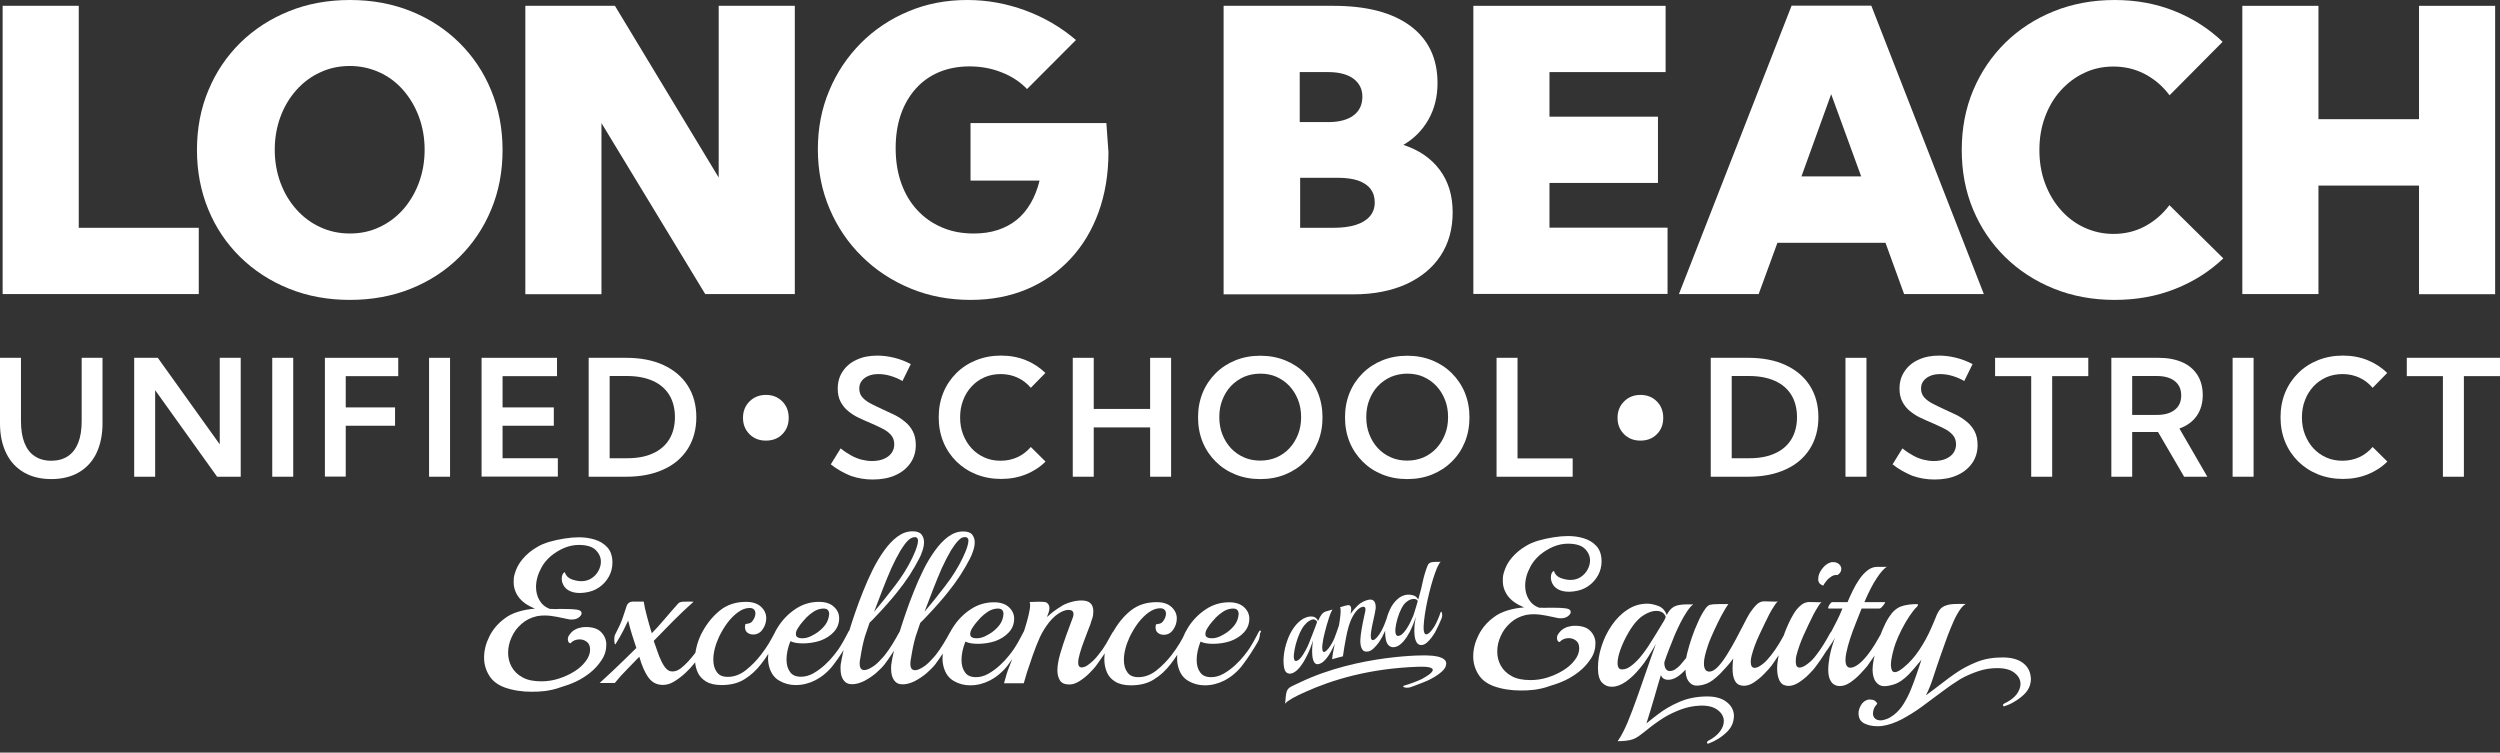 <?xml version="1.0" encoding="utf-8"?>
<!-- Generator: Adobe Illustrator 28.3.0, SVG Export Plug-In . SVG Version: 6.00 Build 0)  -->
<svg version="1.1" id="LBUSD" xmlns="http://www.w3.org/2000/svg" xmlns:xlink="http://www.w3.org/1999/xlink" x="0px" y="0px"
	 viewBox="0 0 179.98 54.18" style="enable-background:new 0 0 179.98 54.18;" xml:space="preserve">
<rect x="0" y="0" width="179.98" height="54.18" fill="#333333" stroke="none"/>
<style type="text/css">
	.st0{fill:#FFFFFF;}
</style>
<g>
	<g>
		<g>
			<path class="st0" d="M7.38,25.76v4.72c0,0.83-0.15,1.54-0.44,2.15c-0.29,0.6-0.72,1.06-1.27,1.38c-0.55,0.32-1.21,0.48-1.98,0.48
				c-0.76,0-1.42-0.16-1.97-0.48c-0.55-0.32-0.98-0.78-1.27-1.38C0.15,32.02,0,31.31,0,30.48v-4.72h1.51v4.55
				c0,0.62,0.08,1.14,0.25,1.57c0.17,0.43,0.41,0.75,0.74,0.96c0.33,0.22,0.72,0.33,1.19,0.33c0.47,0,0.87-0.11,1.2-0.33
				c0.33-0.22,0.57-0.54,0.74-0.96c0.17-0.43,0.25-0.95,0.25-1.57v-4.55H7.38z"/>
			<path class="st0" d="M17.33,34.32h-1.7l-4.46-6.23v6.23H9.66v-8.56h1.7l4.46,6.23v-6.23h1.51V34.32z"/>
			<path class="st0" d="M21.11,34.32H19.6v-8.56h1.51V34.32z"/>
			<path class="st0" d="M23.39,34.32v-8.56h5.28v1.32h-3.78v2.25h3.55v1.32h-3.55v3.66H23.39z"/>
			<path class="st0" d="M32.4,34.32h-1.51v-8.56h1.51V34.32z"/>
			<path class="st0" d="M34.67,34.32v-8.56h5.43v1.32h-3.92v2.25h3.69v1.32h-3.69v2.34h3.98v1.32H34.67z"/>
			<path class="st0" d="M42.38,34.32v-8.56h2.69c1.04,0,1.94,0.17,2.69,0.52c0.76,0.35,1.34,0.84,1.75,1.48
				c0.41,0.64,0.62,1.4,0.62,2.28c0,0.87-0.21,1.63-0.62,2.28c-0.41,0.64-0.99,1.14-1.75,1.48c-0.76,0.35-1.65,0.52-2.69,0.52H42.38
				z M43.89,32.99h1.24c0.73,0,1.36-0.11,1.87-0.35c0.52-0.23,0.91-0.57,1.18-1.01c0.27-0.44,0.41-0.98,0.41-1.6
				s-0.14-1.16-0.41-1.6c-0.27-0.44-0.67-0.78-1.18-1.01c-0.52-0.23-1.14-0.35-1.87-0.35h-1.24V32.99z"/>
			<path class="st0" d="M55.14,31.72c-0.48,0-0.87-0.15-1.18-0.46c-0.31-0.31-0.47-0.7-0.47-1.18c0-0.48,0.16-0.87,0.47-1.18
				c0.31-0.31,0.71-0.47,1.18-0.47c0.48,0,0.88,0.16,1.18,0.47c0.31,0.31,0.46,0.71,0.46,1.18c0,0.48-0.15,0.87-0.46,1.18
				C56.02,31.57,55.62,31.72,55.14,31.72z"/>
			<path class="st0" d="M59.81,33.43l0.71-1.15c0.26,0.21,0.52,0.38,0.76,0.51c0.24,0.14,0.49,0.23,0.74,0.3
				c0.25,0.06,0.5,0.1,0.75,0.1c0.33,0,0.61-0.05,0.85-0.15c0.24-0.1,0.43-0.24,0.56-0.42c0.13-0.18,0.2-0.39,0.2-0.63
				c0-0.27-0.08-0.5-0.24-0.68c-0.16-0.18-0.37-0.34-0.64-0.47c-0.26-0.13-0.54-0.26-0.84-0.39c-0.27-0.11-0.55-0.24-0.83-0.37
				c-0.28-0.13-0.53-0.29-0.76-0.48c-0.23-0.18-0.41-0.41-0.55-0.67c-0.14-0.26-0.21-0.58-0.21-0.95c0-0.48,0.12-0.9,0.37-1.26
				c0.24-0.36,0.58-0.64,1.01-0.83c0.43-0.2,0.92-0.29,1.47-0.29c0.39,0,0.79,0.05,1.2,0.15c0.41,0.1,0.81,0.25,1.21,0.46l-0.6,1.22
				c-0.27-0.16-0.56-0.28-0.86-0.37c-0.3-0.09-0.6-0.13-0.87-0.13c-0.27,0-0.51,0.04-0.72,0.13c-0.21,0.09-0.37,0.21-0.49,0.37
				c-0.12,0.16-0.17,0.34-0.17,0.55c0,0.25,0.08,0.46,0.23,0.63c0.15,0.17,0.36,0.32,0.61,0.45c0.25,0.13,0.52,0.26,0.8,0.39
				c0.29,0.13,0.57,0.26,0.86,0.4c0.29,0.14,0.55,0.31,0.79,0.51c0.24,0.19,0.43,0.43,0.57,0.7c0.14,0.27,0.21,0.6,0.21,0.98
				c0,0.49-0.13,0.93-0.39,1.3c-0.26,0.37-0.62,0.67-1.08,0.87c-0.46,0.21-1.01,0.31-1.63,0.31c-0.56,0-1.09-0.09-1.6-0.27
				C60.72,34.04,60.25,33.78,59.81,33.43z"/>
			<path class="st0" d="M75.27,33.23c-0.4,0.4-0.87,0.7-1.41,0.92c-0.55,0.22-1.14,0.33-1.79,0.33c-0.64,0-1.24-0.11-1.79-0.33
				c-0.55-0.22-1.02-0.53-1.43-0.93c-0.4-0.4-0.72-0.87-0.94-1.41c-0.22-0.54-0.33-1.13-0.33-1.77c0-0.64,0.11-1.23,0.33-1.77
				c0.22-0.54,0.54-1.01,0.94-1.41c0.4-0.4,0.88-0.71,1.43-0.93c0.55-0.22,1.14-0.33,1.79-0.33c0.64,0,1.24,0.11,1.78,0.33
				c0.54,0.22,1.01,0.53,1.41,0.92l-1.05,1.07c-0.26-0.31-0.58-0.56-0.95-0.73c-0.37-0.17-0.77-0.26-1.22-0.26
				c-0.42,0-0.81,0.08-1.16,0.23c-0.36,0.16-0.66,0.37-0.93,0.66c-0.26,0.28-0.47,0.61-0.61,0.99c-0.15,0.38-0.22,0.8-0.22,1.24
				c0,0.45,0.07,0.86,0.22,1.24c0.15,0.38,0.35,0.71,0.61,0.99c0.26,0.28,0.57,0.5,0.93,0.66c0.36,0.16,0.74,0.23,1.16,0.23
				c0.44,0,0.85-0.09,1.22-0.26c0.37-0.17,0.68-0.42,0.95-0.73L75.27,33.23z"/>
			<path class="st0" d="M78.74,34.32h-1.51v-8.56h1.51v3.68h4.06v-3.68h1.51v8.56h-1.51v-3.55h-4.06V34.32z"/>
			<path class="st0" d="M90.73,34.49c-0.65,0-1.24-0.11-1.79-0.33c-0.55-0.22-1.02-0.53-1.42-0.93c-0.4-0.4-0.72-0.87-0.94-1.41
				c-0.22-0.54-0.33-1.13-0.33-1.77c0-0.64,0.11-1.23,0.33-1.77c0.22-0.54,0.54-1.01,0.94-1.41c0.4-0.4,0.88-0.71,1.42-0.93
				c0.55-0.22,1.14-0.33,1.79-0.33c0.65,0,1.24,0.11,1.79,0.33c0.54,0.22,1.02,0.53,1.42,0.93c0.4,0.4,0.72,0.87,0.94,1.41
				c0.22,0.54,0.33,1.13,0.33,1.77c0,0.64-0.11,1.23-0.33,1.77c-0.22,0.54-0.53,1.01-0.94,1.41c-0.4,0.4-0.88,0.71-1.42,0.93
				C91.98,34.38,91.38,34.49,90.73,34.49z M90.73,33.16c0.42,0,0.81-0.08,1.17-0.23c0.36-0.16,0.67-0.38,0.93-0.66
				c0.26-0.28,0.47-0.62,0.62-1c0.15-0.38,0.22-0.79,0.22-1.24c0-0.45-0.07-0.86-0.22-1.24c-0.15-0.38-0.35-0.71-0.62-1
				c-0.26-0.28-0.58-0.5-0.93-0.66c-0.36-0.16-0.75-0.23-1.17-0.23c-0.42,0-0.81,0.08-1.17,0.23c-0.36,0.16-0.67,0.38-0.94,0.66
				s-0.47,0.62-0.62,1c-0.15,0.38-0.22,0.79-0.22,1.24c0,0.44,0.07,0.86,0.22,1.24c0.15,0.38,0.35,0.71,0.62,1
				c0.26,0.28,0.58,0.5,0.94,0.66C89.93,33.09,90.31,33.16,90.73,33.16z"/>
			<path class="st0" d="M101.31,34.49c-0.65,0-1.24-0.11-1.79-0.33c-0.55-0.22-1.02-0.53-1.42-0.93c-0.4-0.4-0.72-0.87-0.94-1.41
				c-0.22-0.54-0.33-1.13-0.33-1.77c0-0.64,0.11-1.23,0.33-1.77c0.22-0.54,0.54-1.01,0.94-1.41c0.4-0.4,0.88-0.71,1.42-0.93
				c0.55-0.22,1.14-0.33,1.79-0.33c0.65,0,1.24,0.11,1.79,0.33c0.54,0.22,1.02,0.53,1.42,0.93c0.4,0.4,0.72,0.87,0.94,1.41
				c0.22,0.54,0.33,1.13,0.33,1.77c0,0.64-0.11,1.23-0.33,1.77c-0.22,0.54-0.53,1.01-0.94,1.41c-0.4,0.4-0.88,0.71-1.42,0.93
				C102.56,34.38,101.96,34.49,101.31,34.49z M101.31,33.16c0.42,0,0.81-0.08,1.17-0.23c0.36-0.16,0.67-0.38,0.93-0.66
				c0.26-0.28,0.47-0.62,0.62-1c0.15-0.38,0.22-0.79,0.22-1.24c0-0.45-0.07-0.86-0.22-1.24c-0.15-0.38-0.35-0.71-0.62-1
				c-0.26-0.28-0.58-0.5-0.93-0.66c-0.36-0.16-0.75-0.23-1.17-0.23c-0.42,0-0.81,0.08-1.17,0.23c-0.36,0.16-0.67,0.38-0.94,0.66
				s-0.47,0.62-0.62,1c-0.15,0.38-0.22,0.79-0.22,1.24c0,0.44,0.07,0.86,0.22,1.24c0.15,0.38,0.35,0.71,0.62,1
				c0.26,0.28,0.58,0.5,0.94,0.66C100.51,33.09,100.89,33.16,101.31,33.16z"/>
			<path class="st0" d="M113.22,34.32h-5.48v-8.56h1.51v7.24h3.97V34.32z"/>
			<path class="st0" d="M118.1,31.72c-0.48,0-0.87-0.15-1.18-0.46c-0.31-0.31-0.47-0.7-0.47-1.18c0-0.48,0.16-0.87,0.47-1.18
				c0.31-0.31,0.71-0.47,1.18-0.47c0.48,0,0.88,0.16,1.18,0.47c0.31,0.31,0.46,0.71,0.46,1.18c0,0.48-0.15,0.87-0.46,1.18
				C118.97,31.57,118.58,31.72,118.1,31.72z"/>
			<path class="st0" d="M123.16,34.32v-8.56h2.69c1.04,0,1.94,0.17,2.69,0.52c0.76,0.35,1.34,0.84,1.75,1.48
				c0.41,0.64,0.62,1.4,0.62,2.28c0,0.87-0.21,1.63-0.62,2.28c-0.41,0.64-0.99,1.14-1.75,1.48c-0.76,0.35-1.65,0.52-2.69,0.52
				H123.16z M124.67,32.99h1.24c0.73,0,1.36-0.11,1.87-0.35c0.52-0.23,0.91-0.57,1.18-1.01c0.27-0.44,0.41-0.98,0.41-1.6
				s-0.14-1.16-0.41-1.6c-0.27-0.44-0.67-0.78-1.18-1.01c-0.52-0.23-1.14-0.35-1.87-0.35h-1.24V32.99z"/>
			<path class="st0" d="M134.37,34.32h-1.51v-8.56h1.51V34.32z"/>
			<path class="st0" d="M136.25,33.43l0.71-1.15c0.26,0.21,0.52,0.38,0.76,0.51c0.24,0.14,0.49,0.23,0.74,0.3
				c0.25,0.06,0.5,0.1,0.75,0.1c0.33,0,0.61-0.05,0.85-0.15s0.43-0.24,0.56-0.42c0.13-0.18,0.2-0.39,0.2-0.63
				c0-0.27-0.08-0.5-0.24-0.68c-0.16-0.18-0.37-0.34-0.64-0.47c-0.26-0.13-0.54-0.26-0.84-0.39c-0.27-0.11-0.55-0.24-0.83-0.37
				c-0.28-0.13-0.53-0.29-0.76-0.48c-0.23-0.18-0.41-0.41-0.55-0.67c-0.14-0.26-0.21-0.58-0.21-0.95c0-0.48,0.12-0.9,0.37-1.26
				c0.24-0.36,0.58-0.64,1.01-0.83c0.43-0.2,0.92-0.29,1.47-0.29c0.39,0,0.79,0.05,1.2,0.15c0.41,0.1,0.81,0.25,1.21,0.46l-0.6,1.22
				c-0.27-0.16-0.56-0.28-0.86-0.37c-0.3-0.09-0.6-0.13-0.87-0.13c-0.27,0-0.51,0.04-0.72,0.13c-0.21,0.09-0.37,0.21-0.49,0.37
				c-0.12,0.16-0.17,0.34-0.17,0.55c0,0.25,0.08,0.46,0.23,0.63c0.15,0.17,0.36,0.32,0.61,0.45c0.25,0.13,0.52,0.26,0.8,0.39
				c0.28,0.13,0.57,0.26,0.86,0.4c0.29,0.14,0.55,0.31,0.79,0.51c0.24,0.19,0.43,0.43,0.57,0.7c0.14,0.27,0.21,0.6,0.21,0.98
				c0,0.49-0.13,0.93-0.39,1.3c-0.26,0.37-0.62,0.67-1.08,0.87c-0.46,0.21-1.01,0.31-1.63,0.31c-0.56,0-1.09-0.09-1.6-0.27
				C137.17,34.04,136.69,33.78,136.25,33.43z"/>
			<path class="st0" d="M147.74,34.32h-1.51v-7.24h-2.6v-1.32h6.71v1.32h-2.6V34.32z"/>
			<path class="st0" d="M158.91,34.32h-1.67l-1.88-3.22h-1.86v3.22H152v-8.56h3.4c0.67,0,1.23,0.11,1.71,0.32s0.83,0.52,1.09,0.92
				c0.25,0.4,0.38,0.88,0.38,1.44c0,0.59-0.15,1.1-0.44,1.51c-0.29,0.41-0.71,0.71-1.24,0.9L158.91,34.32z M153.5,29.87h1.78
				c0.55,0,0.98-0.12,1.29-0.37c0.31-0.24,0.46-0.59,0.46-1.03s-0.15-0.78-0.46-1.03c-0.3-0.24-0.73-0.37-1.29-0.37h-1.78V29.87z"/>
			<path class="st0" d="M162.24,34.32h-1.51v-8.56h1.51V34.32z"/>
			<path class="st0" d="M171.87,33.23c-0.4,0.4-0.87,0.7-1.41,0.92c-0.55,0.22-1.14,0.33-1.79,0.33c-0.64,0-1.24-0.11-1.79-0.33
				c-0.55-0.22-1.02-0.53-1.43-0.93c-0.4-0.4-0.72-0.87-0.94-1.41c-0.22-0.54-0.33-1.13-0.33-1.77c0-0.64,0.11-1.23,0.33-1.77
				c0.22-0.54,0.54-1.01,0.94-1.41c0.4-0.4,0.88-0.71,1.43-0.93c0.55-0.22,1.14-0.33,1.79-0.33c0.64,0,1.24,0.11,1.78,0.33
				c0.54,0.22,1.01,0.53,1.41,0.92l-1.05,1.07c-0.26-0.31-0.58-0.56-0.95-0.73c-0.37-0.17-0.77-0.26-1.22-0.26
				c-0.42,0-0.81,0.08-1.16,0.23c-0.36,0.16-0.66,0.37-0.93,0.66c-0.26,0.28-0.47,0.61-0.61,0.99c-0.15,0.38-0.22,0.8-0.22,1.24
				c0,0.45,0.07,0.86,0.22,1.24c0.15,0.38,0.35,0.71,0.61,0.99c0.26,0.28,0.57,0.5,0.93,0.66c0.36,0.16,0.74,0.23,1.16,0.23
				c0.44,0,0.85-0.09,1.22-0.26c0.37-0.17,0.68-0.42,0.95-0.73L171.87,33.23z"/>
			<path class="st0" d="M177.38,34.32h-1.51v-7.24h-2.6v-1.32h6.71v1.32h-2.6V34.32z"/>
		</g>
		<g>
			<path class="st0" d="M14.31,21.17H0.19V0.42h5.48V16.4h8.64V21.17z"/>
			<path class="st0" d="M25.19,21.59c-1.59,0-3.05-0.27-4.39-0.81c-1.34-0.54-2.51-1.3-3.5-2.27c-0.99-0.97-1.76-2.11-2.3-3.42
				c-0.54-1.31-0.82-2.74-0.82-4.29s0.27-2.98,0.82-4.29c0.54-1.31,1.31-2.45,2.3-3.43c0.99-0.97,2.16-1.73,3.5-2.27
				C22.13,0.27,23.6,0,25.2,0c1.59,0,3.05,0.27,4.39,0.81c1.34,0.54,2.5,1.3,3.48,2.27c0.98,0.97,1.75,2.11,2.29,3.43
				c0.54,1.31,0.82,2.74,0.82,4.29s-0.27,2.98-0.82,4.29c-0.54,1.31-1.31,2.45-2.29,3.42c-0.98,0.97-2.14,1.73-3.48,2.27
				C28.25,21.32,26.78,21.59,25.19,21.59z M25.19,16.81c0.77,0,1.48-0.15,2.13-0.46c0.65-0.3,1.22-0.73,1.71-1.28
				c0.48-0.55,0.86-1.19,1.13-1.92c0.27-0.73,0.41-1.52,0.41-2.37c0-0.85-0.14-1.64-0.41-2.37c-0.27-0.73-0.65-1.37-1.13-1.92
				c-0.48-0.55-1.05-0.98-1.71-1.28c-0.66-0.3-1.37-0.46-2.13-0.46c-0.77,0-1.48,0.15-2.14,0.46c-0.66,0.3-1.23,0.73-1.72,1.28
				c-0.49,0.55-0.87,1.19-1.14,1.92c-0.27,0.73-0.41,1.52-0.41,2.37c0,0.85,0.14,1.64,0.41,2.37c0.27,0.73,0.65,1.37,1.14,1.92
				c0.49,0.55,1.06,0.98,1.72,1.28C23.71,16.66,24.42,16.81,25.19,16.81z"/>
			<path class="st0" d="M57.22,21.17h-6.45L43.3,8.86v12.32h-5.48V0.42h6.45l7.47,12.36V0.42h5.48V21.17z"/>
			<path class="st0" d="M73.94,6.41c-0.5-0.52-1.11-0.92-1.83-1.2c-0.72-0.29-1.49-0.43-2.32-0.43c-0.8,0-1.53,0.14-2.18,0.41
				c-0.65,0.27-1.21,0.67-1.67,1.18c-0.47,0.52-0.83,1.14-1.08,1.85c-0.25,0.72-0.38,1.53-0.38,2.44c0,0.92,0.13,1.76,0.4,2.52
				c0.27,0.76,0.65,1.4,1.15,1.94c0.5,0.54,1.09,0.96,1.78,1.25c0.69,0.3,1.45,0.44,2.29,0.44c0.63,0,1.2-0.08,1.72-0.25
				c0.52-0.17,0.97-0.41,1.37-0.73c0.4-0.32,0.73-0.72,1.01-1.2c0.28-0.48,0.49-1.02,0.64-1.63h-4.97V8.86h9.78l0.15,2.09
				c0,1.58-0.24,3.02-0.71,4.32s-1.15,2.43-2.03,3.37c-0.88,0.94-1.92,1.67-3.13,2.18c-1.21,0.51-2.56,0.77-4.05,0.77
				c-1.55,0-2.99-0.27-4.32-0.82c-1.33-0.55-2.5-1.31-3.5-2.3c-1-0.98-1.78-2.13-2.34-3.45c-0.56-1.32-0.84-2.74-0.84-4.28
				c0-1.51,0.27-2.92,0.82-4.22c0.54-1.3,1.31-2.44,2.28-3.42c0.98-0.98,2.12-1.74,3.42-2.28C66.7,0.27,68.11,0,69.63,0
				c1.43,0,2.82,0.25,4.18,0.75s2.57,1.21,3.65,2.13L73.94,6.41z"/>
			<path class="st0" d="M88.09,21.17V0.42H96c2.39,0,4.23,0.48,5.54,1.45c1.3,0.97,1.95,2.34,1.95,4.11c0,0.99-0.22,1.87-0.66,2.64
				c-0.44,0.77-1.04,1.37-1.8,1.81c1.13,0.37,2,0.97,2.62,1.8c0.62,0.83,0.93,1.85,0.93,3.06c0,1.2-0.29,2.24-0.87,3.12
				c-0.58,0.88-1.41,1.56-2.48,2.05c-1.07,0.48-2.33,0.73-3.79,0.73H88.09z M93.57,8.79h2.05c0.78,0,1.39-0.16,1.82-0.48
				c0.43-0.32,0.64-0.77,0.64-1.36c0-0.54-0.22-0.97-0.65-1.29C97,5.35,96.4,5.19,95.62,5.19h-2.05V8.79z M93.57,16.4H96
				c0.63,0,1.16-0.07,1.61-0.21c0.44-0.14,0.78-0.35,1.01-0.62s0.35-0.6,0.35-0.99c0-0.39-0.1-0.71-0.3-0.98
				c-0.2-0.26-0.5-0.46-0.89-0.6c-0.39-0.13-0.87-0.2-1.43-0.2h-2.75V16.4z"/>
			<path class="st0" d="M106.07,21.17V0.42h13.84v4.77h-8.36V8.4h7.81v4.77h-7.81v3.22h8.5v4.77H106.07z"/>
			<path class="st0" d="M126.61,21.17h-5.74l8.11-20.76h5.74l8.1,20.76h-5.74l-1.34-3.69h-7.78L126.61,21.17z M129.69,12.7h4.3
				l-2.16-5.92L129.69,12.7z"/>
			<path class="st0" d="M160.06,18.6c-0.98,0.94-2.13,1.67-3.47,2.2c-1.33,0.53-2.78,0.79-4.35,0.79c-1.58,0-3.04-0.27-4.38-0.81
				c-1.34-0.54-2.51-1.3-3.5-2.27c-0.99-0.97-1.76-2.11-2.31-3.42s-0.82-2.74-0.82-4.29s0.27-2.98,0.82-4.29
				c0.55-1.31,1.32-2.45,2.31-3.43c0.99-0.97,2.16-1.73,3.5-2.27c1.34-0.54,2.8-0.81,4.38-0.81c1.56,0,3,0.27,4.32,0.8
				c1.32,0.53,2.47,1.27,3.45,2.21l-3.82,3.85c-0.48-0.65-1.07-1.15-1.76-1.52c-0.7-0.37-1.46-0.55-2.28-0.55
				c-0.76,0-1.46,0.15-2.1,0.46c-0.65,0.3-1.21,0.73-1.7,1.27s-0.86,1.18-1.13,1.91c-0.27,0.73-0.4,1.52-0.4,2.37
				c0,0.86,0.13,1.65,0.4,2.38c0.27,0.73,0.64,1.37,1.13,1.92c0.48,0.55,1.05,0.98,1.7,1.28c0.65,0.3,1.35,0.46,2.1,0.46
				c0.82,0,1.58-0.18,2.27-0.55s1.28-0.88,1.76-1.52L160.06,18.6z"/>
			<path class="st0" d="M166.91,21.17h-5.48V0.42h5.48v8.16h7.24V0.42h5.48v20.76h-5.48v-7.82h-7.24V21.17z"/>
		</g>
	</g>
	<g>
		<path class="st0" d="M39.22,49.75c-0.16,0.02-0.31,0.03-0.47,0.04c-0.16,0.01-0.32,0.01-0.48,0.01c-0.7,0-1.35-0.1-1.94-0.31
			c-0.51-0.19-0.88-0.47-1.12-0.87c-0.24-0.39-0.36-0.82-0.36-1.28c0-0.51,0.13-1.02,0.38-1.52c0.25-0.5,0.61-0.93,1.07-1.27
			c0.29-0.23,0.63-0.4,1.01-0.51c0.38-0.12,0.78-0.19,1.2-0.22c-0.54-0.23-0.93-0.5-1.17-0.83c-0.24-0.33-0.36-0.69-0.36-1.08
			c0-0.1,0-0.2,0.01-0.29c0.01-0.1,0.03-0.2,0.06-0.29c0.11-0.4,0.3-0.77,0.58-1.09c0.28-0.33,0.61-0.61,1.01-0.84
			c0.25-0.16,0.56-0.29,0.9-0.39c0.35-0.1,0.71-0.18,1.09-0.24c0.38-0.06,0.73-0.09,1.05-0.09c0.38,0,0.76,0.05,1.12,0.16
			c0.37,0.11,0.67,0.29,0.92,0.56c0.24,0.26,0.37,0.63,0.37,1.1c0,0.35-0.08,0.69-0.25,1c-0.17,0.31-0.4,0.57-0.7,0.78
			c-0.3,0.21-0.64,0.33-1.02,0.38c-0.07,0.01-0.13,0.02-0.19,0.02c-0.06,0.01-0.12,0.01-0.18,0.01c-0.32,0-0.6-0.06-0.82-0.19
			c-0.23-0.13-0.38-0.33-0.46-0.6c-0.01-0.05-0.02-0.09-0.02-0.12c0-0.03-0.01-0.07-0.01-0.11c0-0.24,0.07-0.41,0.22-0.48
			c0.07,0.24,0.23,0.41,0.48,0.51c0.25,0.09,0.49,0.14,0.71,0.14c0.28,0,0.53-0.07,0.74-0.21c0.21-0.14,0.37-0.31,0.49-0.53
			c0.12-0.22,0.18-0.44,0.18-0.66c0-0.31-0.12-0.59-0.37-0.84c-0.24-0.24-0.65-0.37-1.22-0.37c-0.35,0-0.7,0.07-1.06,0.22
			c-0.35,0.15-0.67,0.35-0.96,0.59c-0.29,0.25-0.52,0.53-0.68,0.84c-0.25,0.46-0.38,0.92-0.38,1.38c0,0.35,0.08,0.67,0.25,0.96
			c0.17,0.29,0.42,0.5,0.76,0.62c0.07,0,0.13,0,0.19,0c0.06,0,0.11,0,0.16,0.01c0.09-0.01,0.18-0.01,0.29-0.01c0.1,0,0.21,0,0.32,0
			c0.18,0,0.35,0,0.52,0.01c0.17,0.01,0.32,0.02,0.45,0.04c0.23,0.03,0.34,0.12,0.34,0.26c0,0.1-0.07,0.2-0.2,0.3
			c-0.13,0.1-0.3,0.15-0.49,0.15c-0.03,0-0.06,0-0.1,0c-0.03,0-0.07,0-0.1-0.01c-0.28-0.06-0.58-0.12-0.87-0.18
			c-0.3-0.06-0.6-0.1-0.9-0.1c-0.09,0-0.18,0.01-0.27,0.01c-0.09,0.01-0.19,0.02-0.29,0.04c-0.43,0.1-0.8,0.28-1.11,0.56
			c-0.31,0.27-0.55,0.59-0.71,0.96c-0.17,0.37-0.25,0.74-0.25,1.12c0,0.35,0.08,0.69,0.25,1c0.17,0.31,0.43,0.57,0.78,0.76
			c0.35,0.2,0.81,0.29,1.37,0.29c0.41,0,0.82-0.06,1.23-0.19c0.41-0.13,0.78-0.3,1.12-0.51c0.34-0.21,0.6-0.44,0.8-0.7
			c0.23-0.28,0.35-0.58,0.35-0.9c0-0.24-0.08-0.43-0.23-0.54c-0.15-0.12-0.33-0.18-0.52-0.18c-0.27,0-0.49,0.09-0.66,0.28
			c-0.08-0.01-0.13-0.05-0.16-0.13c-0.02-0.06-0.03-0.11-0.03-0.16c0-0.11,0.03-0.21,0.1-0.3c0.06-0.09,0.13-0.17,0.2-0.24
			c0.14-0.12,0.29-0.2,0.46-0.26c0.17-0.05,0.35-0.08,0.54-0.08c0.49,0,0.86,0.12,1.1,0.37c0.24,0.25,0.37,0.55,0.37,0.89
			c0,0.4-0.11,0.78-0.34,1.12c-0.23,0.35-0.5,0.65-0.84,0.92c-0.33,0.26-0.67,0.47-1.01,0.63c-0.34,0.16-0.7,0.29-1.08,0.4
			C39.98,49.62,39.6,49.7,39.22,49.75z"/>
		<path class="st0" d="M110.43,49.66c-0.16,0.02-0.31,0.03-0.47,0.04c-0.16,0.01-0.32,0.01-0.48,0.01c-0.7,0-1.35-0.1-1.94-0.31
			c-0.51-0.19-0.88-0.47-1.12-0.87c-0.24-0.39-0.36-0.82-0.36-1.28c0-0.51,0.13-1.02,0.38-1.52c0.25-0.5,0.61-0.93,1.07-1.27
			c0.29-0.23,0.63-0.4,1.01-0.51c0.38-0.12,0.78-0.19,1.2-0.22c-0.54-0.23-0.93-0.5-1.17-0.83c-0.24-0.33-0.36-0.69-0.36-1.08
			c0-0.1,0-0.2,0.01-0.29c0.01-0.1,0.03-0.2,0.06-0.29c0.11-0.4,0.3-0.77,0.58-1.09c0.28-0.33,0.61-0.61,1.01-0.84
			c0.25-0.16,0.56-0.29,0.9-0.39c0.35-0.1,0.71-0.18,1.09-0.24c0.38-0.06,0.73-0.09,1.05-0.09c0.38,0,0.76,0.05,1.12,0.16
			c0.37,0.11,0.67,0.29,0.92,0.56c0.24,0.26,0.37,0.63,0.37,1.1c0,0.35-0.08,0.69-0.25,1c-0.17,0.31-0.4,0.57-0.7,0.78
			c-0.3,0.21-0.64,0.33-1.02,0.38c-0.07,0.01-0.13,0.02-0.19,0.02c-0.06,0.01-0.12,0.01-0.18,0.01c-0.32,0-0.6-0.06-0.82-0.19
			c-0.23-0.13-0.38-0.33-0.46-0.6c-0.01-0.05-0.02-0.09-0.02-0.12c-0.01-0.03-0.01-0.07-0.01-0.11c0-0.24,0.07-0.41,0.22-0.48
			c0.07,0.24,0.23,0.41,0.48,0.51c0.25,0.09,0.49,0.14,0.71,0.14c0.28,0,0.53-0.07,0.74-0.21c0.21-0.14,0.37-0.31,0.49-0.53
			c0.12-0.22,0.18-0.44,0.18-0.66c0-0.31-0.12-0.59-0.37-0.84c-0.24-0.24-0.65-0.37-1.22-0.37c-0.35,0-0.7,0.07-1.06,0.22
			c-0.35,0.15-0.67,0.35-0.96,0.59c-0.29,0.25-0.52,0.53-0.68,0.84c-0.25,0.46-0.38,0.92-0.38,1.38c0,0.35,0.08,0.67,0.25,0.96
			c0.17,0.29,0.42,0.5,0.76,0.62c0.07,0,0.13,0,0.19,0s0.11,0,0.16,0.01c0.09-0.01,0.18-0.01,0.29-0.01c0.1,0,0.21,0,0.32,0
			c0.18,0,0.35,0,0.52,0.01c0.17,0.01,0.32,0.02,0.45,0.04c0.23,0.03,0.34,0.12,0.34,0.26c0,0.1-0.07,0.2-0.2,0.3
			s-0.3,0.15-0.49,0.15c-0.03,0-0.06,0-0.1,0c-0.03,0-0.07,0-0.1-0.01c-0.28-0.06-0.58-0.12-0.87-0.18c-0.3-0.06-0.6-0.1-0.9-0.1
			c-0.09,0-0.18,0.01-0.27,0.01c-0.09,0.01-0.19,0.02-0.29,0.04c-0.43,0.1-0.8,0.28-1.11,0.56c-0.31,0.27-0.55,0.59-0.71,0.96
			c-0.17,0.37-0.25,0.74-0.25,1.12c0,0.35,0.08,0.69,0.25,1c0.17,0.31,0.43,0.57,0.78,0.76c0.35,0.2,0.81,0.29,1.37,0.29
			c0.41,0,0.82-0.06,1.23-0.19c0.41-0.13,0.78-0.3,1.12-0.51c0.34-0.21,0.6-0.44,0.8-0.7c0.23-0.28,0.35-0.58,0.35-0.9
			c0-0.24-0.08-0.43-0.23-0.54c-0.15-0.12-0.33-0.18-0.52-0.18c-0.27,0-0.49,0.09-0.66,0.28c-0.08-0.01-0.13-0.05-0.16-0.13
			c-0.02-0.06-0.03-0.11-0.03-0.16c0-0.11,0.03-0.21,0.1-0.3c0.06-0.09,0.13-0.17,0.2-0.24c0.14-0.12,0.29-0.2,0.46-0.26
			c0.17-0.05,0.35-0.08,0.54-0.08c0.49,0,0.86,0.12,1.1,0.37c0.24,0.25,0.37,0.55,0.37,0.89c0,0.4-0.11,0.78-0.34,1.12
			c-0.23,0.35-0.5,0.65-0.84,0.92c-0.33,0.26-0.67,0.47-1.01,0.63c-0.34,0.16-0.7,0.29-1.08,0.4
			C111.19,49.53,110.81,49.61,110.43,49.66z"/>
		<path class="st0" d="M103.57,40.45c-0.08,0-0.15,0-0.22,0c-0.06,0-0.12,0-0.18,0.01c-0.06,0.01-0.11,0.02-0.16,0.03
			c-0.06,0.02-0.1,0.05-0.15,0.09c-0.04,0.04-0.08,0.12-0.12,0.23c-0.04,0.11-0.1,0.26-0.16,0.47c-0.05,0.16-0.11,0.38-0.17,0.67
			c-0.06,0.29-0.13,0.59-0.23,0.92c-0.01,0.04-0.02,0.08-0.03,0.13c-0.01,0.05-0.03,0.1-0.05,0.15c-0.09-0.15-0.21-0.25-0.36-0.29
			c-0.15-0.04-0.28-0.06-0.4-0.05c-0.28,0.02-0.54,0.14-0.75,0.34c-0.22,0.2-0.4,0.45-0.54,0.76c-0.1,0.22-0.18,0.44-0.24,0.67
			c-0.04,0.1-0.08,0.21-0.12,0.32c-0.07,0.19-0.16,0.37-0.25,0.54c-0.08,0.14-0.17,0.28-0.28,0.41c-0.12,0.14-0.22,0.22-0.3,0.23
			c-0.1,0.02-0.15-0.04-0.17-0.19c-0.01-0.1-0.01-0.24,0.02-0.41c0.02-0.17,0.06-0.36,0.1-0.55c0.04-0.2,0.08-0.38,0.12-0.56
			c0.04-0.17,0.07-0.31,0.08-0.41c0.02-0.08,0.03-0.15,0.03-0.22c0-0.07,0-0.13-0.01-0.18c-0.04-0.31-0.21-0.44-0.51-0.38
			c-0.12,0.02-0.25,0.07-0.39,0.14c-0.14,0.07-0.26,0.15-0.35,0.24c-0.15,0.15-0.27,0.27-0.34,0.36c-0.07,0.09-0.14,0.18-0.21,0.27
			c0.01-0.05,0.02-0.11,0.03-0.19c0.02-0.08,0.02-0.15,0.01-0.22c-0.01-0.1-0.05-0.17-0.12-0.2c-0.02-0.02-0.07-0.02-0.14-0.01
			c-0.07,0.01-0.14,0.03-0.21,0.05c-0.05,0.01-0.11,0.03-0.17,0.05c-0.06,0.02-0.12,0.04-0.16,0.05c0.02,0.02,0.03,0.06,0.04,0.12
			c0.01,0.11,0.01,0.26-0.01,0.44c-0.02,0.18-0.04,0.36-0.07,0.53c-0.02,0.12-0.03,0.21-0.05,0.27c0,0.01,0,0.01-0.01,0.02
			c-0.08,0.25-0.18,0.52-0.29,0.81c-0.11,0.28-0.26,0.53-0.42,0.75c-0.12,0.15-0.22,0.24-0.3,0.27c-0.09,0.03-0.15-0.03-0.16-0.18
			c-0.01-0.05-0.01-0.09-0.01-0.14c0-0.05,0-0.11,0.01-0.17c0.03-0.29,0.09-0.6,0.18-0.93c0.08-0.33,0.18-0.67,0.29-1.01
			c0.02-0.05,0.04-0.11,0.07-0.2c0.03-0.08,0.06-0.17,0.1-0.25c0.04-0.08,0.07-0.14,0.09-0.17c-0.05,0.02-0.13,0.04-0.23,0.07
			c-0.11,0.03-0.19,0.05-0.25,0.07c-0.12,0.04-0.22,0.11-0.31,0.23c-0.09,0.12-0.16,0.25-0.22,0.4c0,0.01-0.01,0.02-0.02,0.02
			c-0.01,0.01-0.01,0.02-0.02,0.03c-0.05-0.13-0.12-0.21-0.22-0.26c-0.1-0.05-0.2-0.06-0.31-0.06c-0.11,0.01-0.21,0.03-0.3,0.06
			c-0.28,0.1-0.53,0.29-0.75,0.55c-0.22,0.26-0.4,0.56-0.54,0.9c-0.14,0.34-0.24,0.69-0.3,1.04c-0.06,0.35-0.07,0.67-0.04,0.97
			c0.03,0.29,0.11,0.47,0.23,0.54c0.12,0.07,0.25,0.08,0.4,0.02c0.19-0.07,0.36-0.22,0.54-0.44c0.17-0.22,0.33-0.47,0.47-0.76
			c0.09-0.16,0.17-0.34,0.25-0.54c0.08-0.2,0.15-0.41,0.22-0.61c-0.02,0.1-0.03,0.2-0.04,0.29c-0.01,0.09-0.02,0.18-0.02,0.26
			c-0.01,0.19-0.01,0.37,0.01,0.56c0.02,0.2,0.07,0.36,0.15,0.48c0.08,0.12,0.2,0.15,0.37,0.09c0.16-0.05,0.31-0.17,0.46-0.35
			c0.15-0.18,0.29-0.39,0.41-0.63c0.08-0.15,0.16-0.31,0.23-0.46c-0.03,0.14-0.06,0.27-0.09,0.41c-0.04,0.16-0.07,0.39-0.11,0.7
			c0.26-0.07,0.52-0.15,0.78-0.21c0.02-0.11,0.03-0.21,0.05-0.33c0.01-0.11,0.03-0.22,0.05-0.33c0.03-0.17,0.07-0.39,0.12-0.66
			c0.05-0.27,0.11-0.54,0.19-0.82c0.07-0.24,0.16-0.48,0.29-0.72c0.13-0.24,0.27-0.42,0.42-0.55c0.1-0.08,0.19-0.13,0.28-0.15
			c0.06-0.01,0.11-0.01,0.15,0.01c0.04,0.02,0.07,0.06,0.07,0.13c0.01,0.06,0,0.12-0.01,0.17c-0.05,0.23-0.11,0.5-0.17,0.79
			c-0.06,0.3-0.11,0.59-0.15,0.88c-0.04,0.29-0.05,0.53-0.02,0.72c0.02,0.16,0.07,0.29,0.15,0.4c0.08,0.11,0.21,0.14,0.4,0.11
			c0.13-0.02,0.26-0.1,0.39-0.22c0.13-0.12,0.25-0.26,0.36-0.41c0.11-0.16,0.19-0.29,0.26-0.42c0.07-0.14,0.14-0.29,0.21-0.44
			c0,0.15,0,0.3,0.02,0.44c0.03,0.3,0.11,0.5,0.23,0.61c0.12,0.11,0.25,0.15,0.4,0.13c0.17-0.02,0.34-0.1,0.49-0.24
			c0.16-0.14,0.3-0.31,0.44-0.53c0.14-0.21,0.26-0.44,0.36-0.69c0.11-0.25,0.2-0.48,0.27-0.72c-0.03,0.15-0.05,0.29-0.07,0.42
			c-0.02,0.13-0.03,0.24-0.03,0.33c0,0.1-0.01,0.2-0.01,0.3c0,0.1,0.01,0.2,0.02,0.29c0.02,0.2,0.07,0.37,0.15,0.5
			c0.08,0.13,0.19,0.19,0.35,0.19c0.13-0.01,0.25-0.06,0.38-0.17c0.12-0.11,0.24-0.23,0.34-0.37c0.1-0.14,0.19-0.26,0.25-0.37
			c0.09-0.17,0.17-0.34,0.26-0.52c0.08-0.18,0.15-0.34,0.21-0.48c0.04-0.1,0.06-0.21,0.04-0.33c-0.01-0.11-0.04-0.16-0.07-0.16
			c-0.01,0-0.03,0.02-0.05,0.07c-0.05,0.16-0.11,0.32-0.19,0.5c-0.08,0.18-0.16,0.35-0.25,0.5c-0.03,0.04-0.07,0.11-0.14,0.2
			c-0.06,0.09-0.14,0.17-0.22,0.25c-0.08,0.07-0.15,0.11-0.22,0.11c-0.1,0-0.15-0.09-0.18-0.28c-0.02-0.17-0.01-0.4,0.02-0.69
			c0.03-0.28,0.08-0.6,0.14-0.95c0.07-0.35,0.14-0.7,0.23-1.06c0.09-0.36,0.18-0.69,0.28-1.01c0.1-0.32,0.2-0.59,0.29-0.81
			c0.1-0.22,0.19-0.37,0.27-0.44C103.7,40.45,103.65,40.45,103.57,40.45z M94.67,45.19c-0.09,0.24-0.23,0.6-0.42,1.08
			c-0.07,0.18-0.16,0.37-0.26,0.55c-0.1,0.19-0.2,0.35-0.31,0.49c-0.11,0.14-0.21,0.22-0.31,0.26c-0.03,0.01-0.06,0.02-0.07,0.02
			c-0.08,0-0.13-0.07-0.15-0.21c-0.02-0.15,0-0.36,0.05-0.62c0.05-0.26,0.12-0.53,0.22-0.81c0.1-0.28,0.21-0.52,0.33-0.72
			c0.08-0.13,0.18-0.26,0.3-0.37c0.12-0.12,0.24-0.19,0.36-0.24c0.09-0.03,0.17-0.04,0.24-0.01c0.07,0.02,0.13,0.08,0.17,0.17
			C94.81,44.82,94.76,44.95,94.67,45.19z M101.94,43.71c-0.05,0.16-0.1,0.31-0.14,0.45c-0.04,0.14-0.08,0.24-0.12,0.31
			c-0.16,0.38-0.33,0.69-0.51,0.93c-0.18,0.24-0.34,0.37-0.49,0.38c-0.03,0-0.06,0-0.07,0c-0.08-0.02-0.13-0.11-0.15-0.25
			c-0.02-0.16,0-0.36,0.05-0.61c0.05-0.25,0.13-0.5,0.22-0.75c0.1-0.26,0.21-0.47,0.33-0.64c0.08-0.11,0.18-0.2,0.31-0.28
			c0.13-0.08,0.25-0.12,0.37-0.13c0.06,0,0.13,0,0.18,0.02c0.06,0.02,0.11,0.06,0.15,0.12C102.03,43.39,101.99,43.54,101.94,43.71z"
			/>
		<path class="st0" d="M92.54,50.46c0.01-0.1,0.02-0.19,0.02-0.27c0.01-0.08,0.02-0.15,0.03-0.23c0.01-0.07,0.03-0.14,0.05-0.2
			c0.03-0.07,0.07-0.14,0.12-0.19c0.05-0.06,0.14-0.12,0.27-0.18c0.13-0.06,0.31-0.15,0.55-0.26c4.22-2.02,9.15-1.97,9.22-1.94
			c0.12,0,0.23,0.01,0.34,0.02c0.11,0.01,0.22,0.03,0.33,0.05c0.22,0.05,0.4,0.12,0.52,0.23c0.12,0.1,0.16,0.25,0.1,0.44
			c-0.04,0.15-0.15,0.29-0.3,0.43c-0.16,0.14-0.33,0.26-0.51,0.37c-0.19,0.11-0.35,0.2-0.49,0.26c-0.21,0.09-0.43,0.18-0.65,0.26
			c-0.22,0.09-0.42,0.16-0.59,0.22c-0.12,0.04-0.25,0.05-0.37,0.03c-0.12-0.02-0.17-0.05-0.16-0.1c0-0.01,0.03-0.03,0.09-0.05
			c0.19-0.05,0.39-0.12,0.61-0.2c0.22-0.08,0.43-0.17,0.63-0.26c0.05-0.03,0.14-0.08,0.26-0.15c0.12-0.07,0.23-0.15,0.34-0.23
			c0.11-0.09,0.17-0.17,0.19-0.24c0.03-0.11-0.06-0.19-0.26-0.23c-0.19-0.04-0.45-0.05-0.77-0.04c-3.57,0.12-6.24,0.96-8.13,1.81
			c-0.36,0.16-0.68,0.31-0.94,0.46c-0.26,0.15-0.44,0.28-0.53,0.39C92.52,50.63,92.53,50.57,92.54,50.46z"/>
		<path class="st0" d="M90.72,45.39c-0.03,0-0.06,0.03-0.1,0.1c-0.15,0.28-0.27,0.52-0.38,0.71c-0.11,0.19-0.21,0.36-0.31,0.51
			c-0.1,0.15-0.22,0.3-0.35,0.47c-0.18,0.23-0.39,0.46-0.65,0.7c-0.26,0.24-0.54,0.45-0.84,0.62c-0.3,0.17-0.6,0.25-0.9,0.25
			c-0.36,0-0.63-0.11-0.79-0.35c-0.17-0.23-0.25-0.53-0.25-0.89c0-0.4,0.09-0.84,0.28-1.32c0.22,0.11,0.52,0.16,0.92,0.16
			c0.2,0,0.4-0.02,0.62-0.05c0.22-0.03,0.43-0.09,0.62-0.15c0.4-0.15,0.73-0.36,0.98-0.64c0.25-0.28,0.37-0.6,0.37-0.98
			c0-0.31-0.13-0.59-0.38-0.82c-0.25-0.23-0.61-0.35-1.07-0.35c-0.62,0-1.18,0.17-1.69,0.51c-0.51,0.34-0.93,0.77-1.26,1.29
			c-0.15,0.24-0.28,0.49-0.39,0.76c-0.07,0.13-0.15,0.26-0.23,0.4c-0.17,0.28-0.36,0.56-0.58,0.84c-0.32,0.42-0.69,0.79-1.09,1.11
			c-0.41,0.32-0.84,0.48-1.3,0.48c-0.36,0-0.63-0.11-0.79-0.35c-0.17-0.23-0.25-0.53-0.25-0.89c0-0.5,0.14-1.05,0.41-1.64
			c0.18-0.37,0.38-0.71,0.62-1.03c0.24-0.31,0.5-0.57,0.77-0.76c0.27-0.19,0.54-0.29,0.81-0.29c0.15,0,0.25,0.04,0.32,0.11
			c0.06,0.07,0.1,0.16,0.1,0.27c0,0.18-0.06,0.35-0.19,0.53c-0.07,0.11-0.16,0.17-0.27,0.2c-0.11,0.02-0.2,0.04-0.26,0.05
			c-0.01,0.04-0.02,0.08-0.02,0.11c-0.01,0.03-0.01,0.07-0.01,0.1c0,0.19,0.06,0.32,0.18,0.41c0.12,0.09,0.25,0.13,0.41,0.13
			c0.28,0,0.51-0.12,0.68-0.37c0.17-0.24,0.26-0.51,0.26-0.81c0-0.31-0.13-0.59-0.38-0.82c-0.25-0.23-0.61-0.35-1.07-0.35
			c-0.73,0-1.35,0.2-1.86,0.6c-0.5,0.4-0.91,0.9-1.25,1.5c-0.02,0.02-0.04,0.05-0.08,0.1c-0.13,0.24-0.28,0.51-0.45,0.8
			c-0.17,0.29-0.36,0.56-0.57,0.81c-0.17,0.22-0.36,0.42-0.59,0.6c-0.23,0.2-0.43,0.29-0.59,0.29c-0.18,0-0.26-0.12-0.26-0.35
			c0-0.17,0.04-0.39,0.12-0.66c0.08-0.27,0.17-0.57,0.29-0.87c0.11-0.31,0.22-0.6,0.33-0.87c0.11-0.27,0.19-0.49,0.23-0.65
			c0.05-0.13,0.08-0.24,0.1-0.35c0.01-0.11,0.02-0.21,0.02-0.29c0-0.52-0.28-0.78-0.84-0.78c-0.22,0-0.46,0.03-0.72,0.1
			c-0.26,0.07-0.48,0.16-0.66,0.26c-0.3,0.19-0.53,0.34-0.68,0.46c-0.15,0.12-0.29,0.24-0.43,0.37c0.02-0.08,0.05-0.18,0.1-0.29
			c0.04-0.12,0.07-0.23,0.07-0.35c0-0.17-0.06-0.29-0.18-0.38c-0.04-0.04-0.12-0.06-0.24-0.07c-0.12-0.01-0.25-0.01-0.39-0.01
			c-0.1,0-0.2,0-0.32,0.01c-0.11,0.01-0.21,0.01-0.3,0.01c0.03,0.04,0.04,0.11,0.04,0.22c0,0.19-0.04,0.43-0.11,0.72
			c-0.07,0.29-0.15,0.58-0.23,0.84c-0.05,0.15-0.08,0.27-0.12,0.36c0,0-0.01,0.01-0.01,0.01c-0.15,0.28-0.27,0.52-0.38,0.71
			c-0.11,0.19-0.21,0.36-0.31,0.51c-0.1,0.15-0.22,0.3-0.35,0.47c-0.18,0.23-0.39,0.46-0.65,0.7c-0.26,0.24-0.54,0.45-0.84,0.62
			c-0.3,0.17-0.6,0.25-0.9,0.25c-0.36,0-0.63-0.11-0.79-0.35c-0.17-0.23-0.25-0.53-0.25-0.89c0-0.4,0.09-0.84,0.28-1.32
			c0.22,0.11,0.52,0.16,0.92,0.16c0.2,0,0.4-0.02,0.62-0.05c0.22-0.03,0.43-0.09,0.62-0.15c0.4-0.15,0.73-0.36,0.98-0.64
			c0.25-0.28,0.37-0.6,0.37-0.98c0-0.31-0.13-0.59-0.38-0.82c-0.25-0.23-0.61-0.35-1.07-0.35c-0.62,0-1.18,0.17-1.69,0.51
			c-0.51,0.34-0.93,0.77-1.26,1.29c-0.07,0.11-0.14,0.22-0.2,0.34c-0.01,0.02-0.02,0.03-0.04,0.06c-0.13,0.24-0.28,0.51-0.46,0.8
			c-0.18,0.29-0.36,0.56-0.56,0.81c-0.08,0.1-0.21,0.24-0.39,0.43c-0.18,0.19-0.37,0.35-0.57,0.46c-0.21,0.13-0.38,0.19-0.51,0.19
			c-0.23,0-0.34-0.15-0.34-0.44c0-0.03,0-0.06,0-0.1c0-0.04,0-0.08,0.01-0.12c0.03-0.19,0.07-0.4,0.11-0.65
			c0.04-0.25,0.1-0.5,0.16-0.76c0.06-0.25,0.13-0.47,0.2-0.66l0.23-0.68c0.11-0.1,0.28-0.27,0.52-0.53c0.24-0.25,0.5-0.53,0.77-0.84
			c0.27-0.3,0.5-0.58,0.69-0.82c0.31-0.38,0.61-0.79,0.9-1.23c0.28-0.44,0.51-0.84,0.69-1.19c0.08-0.15,0.16-0.33,0.23-0.55
			c0.08-0.22,0.12-0.44,0.12-0.65c0-0.21-0.06-0.38-0.18-0.54c-0.12-0.15-0.33-0.23-0.65-0.23c-0.38,0-0.74,0.13-1.08,0.38
			c-0.34,0.25-0.66,0.59-0.96,1.01c-0.3,0.42-0.58,0.88-0.83,1.39c-0.25,0.51-0.48,1.02-0.68,1.53c-0.21,0.51-0.38,0.99-0.54,1.44
			c-0.15,0.45-0.28,0.81-0.37,1.11c-0.04,0.12-0.07,0.23-0.11,0.35c-0.02,0.02-0.03,0.04-0.05,0.08c-0.13,0.24-0.28,0.51-0.46,0.8
			c-0.18,0.29-0.36,0.56-0.56,0.81c-0.08,0.1-0.21,0.24-0.39,0.43c-0.18,0.19-0.37,0.35-0.57,0.46c-0.21,0.13-0.38,0.19-0.51,0.19
			c-0.23,0-0.34-0.15-0.34-0.44c0-0.03,0-0.06,0-0.1c0-0.04,0-0.08,0.01-0.12c0.03-0.19,0.07-0.4,0.11-0.65
			c0.04-0.25,0.1-0.5,0.16-0.76c0.06-0.25,0.13-0.47,0.2-0.66l0.23-0.68c0.11-0.1,0.28-0.27,0.52-0.53c0.24-0.25,0.5-0.53,0.77-0.84
			c0.27-0.3,0.5-0.58,0.69-0.82c0.31-0.38,0.61-0.79,0.9-1.23c0.28-0.44,0.51-0.84,0.69-1.19c0.08-0.15,0.16-0.33,0.23-0.55
			c0.08-0.22,0.12-0.44,0.12-0.65c0-0.21-0.06-0.38-0.18-0.54c-0.12-0.15-0.33-0.23-0.65-0.23c-0.38,0-0.74,0.13-1.08,0.38
			c-0.34,0.25-0.66,0.59-0.96,1.01c-0.3,0.42-0.58,0.88-0.83,1.39c-0.25,0.51-0.48,1.02-0.68,1.53c-0.21,0.51-0.38,0.99-0.54,1.44
			c-0.15,0.45-0.28,0.81-0.37,1.11c-0.03,0.09-0.05,0.18-0.08,0.27c-0.02,0.02-0.04,0.04-0.06,0.08c-0.15,0.28-0.27,0.52-0.38,0.71
			c-0.11,0.19-0.21,0.36-0.31,0.51c-0.1,0.15-0.22,0.3-0.35,0.47c-0.18,0.23-0.39,0.46-0.65,0.7c-0.26,0.24-0.54,0.45-0.84,0.62
			c-0.3,0.17-0.6,0.25-0.9,0.25c-0.36,0-0.63-0.11-0.79-0.35c-0.17-0.23-0.25-0.53-0.25-0.89c0-0.4,0.09-0.84,0.28-1.32
			c0.22,0.11,0.52,0.16,0.92,0.16c0.2,0,0.4-0.02,0.62-0.05c0.22-0.03,0.43-0.09,0.62-0.15c0.4-0.15,0.73-0.36,0.98-0.64
			c0.25-0.28,0.37-0.6,0.37-0.98c0-0.31-0.13-0.59-0.38-0.82c-0.25-0.23-0.61-0.35-1.07-0.35c-0.62,0-1.18,0.17-1.69,0.51
			c-0.51,0.34-0.93,0.77-1.26,1.29c-0.08,0.12-0.15,0.25-0.22,0.38c0,0,0,0,0,0.01c-0.12,0.23-0.26,0.49-0.43,0.78
			c-0.17,0.28-0.36,0.56-0.58,0.84c-0.32,0.42-0.69,0.79-1.09,1.11c-0.41,0.32-0.84,0.48-1.3,0.48c-0.36,0-0.63-0.11-0.79-0.35
			c-0.17-0.23-0.25-0.53-0.25-0.89c0-0.5,0.14-1.05,0.41-1.64c0.18-0.37,0.38-0.71,0.62-1.03c0.24-0.31,0.5-0.57,0.77-0.76
			c0.27-0.19,0.54-0.29,0.81-0.29c0.15,0,0.25,0.04,0.32,0.11c0.06,0.07,0.1,0.16,0.1,0.27c0,0.18-0.06,0.35-0.19,0.53
			c-0.07,0.11-0.16,0.17-0.27,0.2c-0.11,0.02-0.2,0.04-0.26,0.05c-0.01,0.04-0.02,0.08-0.02,0.11c-0.01,0.03-0.01,0.07-0.01,0.1
			c0,0.19,0.06,0.32,0.18,0.41c0.12,0.09,0.25,0.13,0.41,0.13c0.28,0,0.51-0.12,0.68-0.37c0.17-0.24,0.26-0.51,0.26-0.81
			c0-0.31-0.13-0.59-0.38-0.82c-0.25-0.23-0.61-0.35-1.07-0.35c-0.73,0-1.35,0.2-1.86,0.6c-0.5,0.4-0.93,0.91-1.27,1.53
			c-0.17,0.3-0.3,0.63-0.4,0.97c-0.05,0.19-0.09,0.37-0.12,0.56c-0.04,0.05-0.08,0.11-0.12,0.16c-0.1,0.13-0.23,0.28-0.4,0.47
			c-0.17,0.19-0.35,0.35-0.54,0.5c-0.2,0.15-0.39,0.22-0.59,0.22c-0.16,0-0.29-0.05-0.41-0.16c-0.13-0.12-0.25-0.3-0.37-0.54
			c-0.12-0.24-0.23-0.51-0.32-0.79c-0.1-0.28-0.18-0.52-0.25-0.71c0.49-0.51,0.96-0.99,1.42-1.45c0.46-0.46,0.94-0.92,1.45-1.37
			c-0.06,0-0.16,0-0.32-0.01c-0.15,0-0.3,0-0.46,0.01c-0.15,0.01-0.26,0.06-0.32,0.12c-0.35,0.39-0.69,0.78-1.02,1.17
			c-0.33,0.39-0.62,0.71-0.89,0.98c-0.13-0.41-0.24-0.82-0.35-1.23c-0.11-0.41-0.19-0.76-0.23-1.05h-0.76
			c-0.24,0-0.41,0.12-0.48,0.35c-0.1,0.3-0.2,0.6-0.3,0.9c-0.1,0.29-0.28,0.67-0.52,1.13c-0.04,0.08-0.06,0.2-0.06,0.35
			c0,0.11,0.01,0.2,0.03,0.28c0.02,0.08,0.04,0.09,0.07,0.04c0.24-0.39,0.43-0.72,0.57-1c0.13-0.27,0.24-0.5,0.33-0.68
			c0.08,0.33,0.17,0.67,0.28,1.02c0.11,0.35,0.21,0.66,0.31,0.95c-0.64,0.63-1.19,1.17-1.67,1.62c-0.48,0.45-0.8,0.75-0.97,0.9h1.09
			c0.26-0.33,0.55-0.65,0.85-0.95c0.3-0.3,0.61-0.62,0.91-0.94c0.19,0.66,0.41,1.16,0.67,1.51c0.26,0.35,0.6,0.52,1.04,0.52
			c0.26,0,0.54-0.08,0.81-0.25c0.28-0.17,0.54-0.37,0.79-0.6c0.25-0.23,0.45-0.45,0.61-0.65c0.03-0.04,0.07-0.09,0.1-0.13
			c0.02,0.24,0.08,0.48,0.17,0.69c0.12,0.29,0.33,0.52,0.61,0.69c0.28,0.17,0.66,0.26,1.12,0.26c0.67,0,1.22-0.14,1.67-0.43
			c0.45-0.28,0.84-0.64,1.17-1.07c0.19-0.23,0.36-0.48,0.53-0.75c-0.01,0.1-0.02,0.2-0.02,0.31c0,0.23,0.03,0.44,0.09,0.65
			c0.13,0.45,0.37,0.78,0.73,0.98c0.36,0.21,0.75,0.31,1.17,0.31c0.5,0,0.97-0.12,1.42-0.35c0.26-0.14,0.51-0.3,0.73-0.5
			c0.23-0.2,0.43-0.41,0.6-0.65c0.2-0.26,0.39-0.54,0.58-0.83c0.04-0.07,0.08-0.13,0.12-0.19c-0.09,0.39-0.16,0.74-0.21,1.05
			c-0.01,0.05-0.01,0.1-0.01,0.15c0,0.05,0,0.1,0,0.15c0,0.34,0.07,0.61,0.21,0.81c0.14,0.2,0.34,0.3,0.62,0.3
			c0.27,0,0.56-0.08,0.87-0.23c0.3-0.16,0.59-0.35,0.85-0.57c0.26-0.23,0.47-0.44,0.62-0.63c0.2-0.26,0.39-0.54,0.57-0.82
			c0.04-0.06,0.07-0.11,0.11-0.17c-0.09,0.37-0.16,0.72-0.2,1.02c-0.01,0.05-0.01,0.1-0.01,0.15c0,0.05,0,0.1,0,0.15
			c0,0.34,0.07,0.61,0.21,0.81c0.14,0.2,0.34,0.3,0.62,0.3c0.27,0,0.56-0.08,0.87-0.23c0.3-0.16,0.59-0.35,0.85-0.57
			c0.26-0.23,0.47-0.44,0.62-0.63c0.19-0.25,0.37-0.52,0.55-0.79c-0.01,0.12-0.02,0.23-0.02,0.35c0,0.23,0.03,0.44,0.09,0.65
			c0.13,0.45,0.37,0.78,0.73,0.98c0.36,0.21,0.75,0.31,1.17,0.31c0.5,0,0.97-0.12,1.42-0.35c0.26-0.14,0.51-0.3,0.73-0.5
			c0.23-0.2,0.43-0.41,0.6-0.65c0.09-0.13,0.19-0.26,0.28-0.39c-0.08,0.21-0.17,0.43-0.25,0.64c-0.1,0.24-0.21,0.61-0.34,1.1h1.42
			c0.05-0.17,0.1-0.34,0.15-0.51c0.05-0.18,0.1-0.35,0.16-0.51c0.09-0.26,0.21-0.61,0.35-1.03c0.15-0.42,0.31-0.84,0.5-1.26
			c0.17-0.37,0.39-0.73,0.66-1.07c0.27-0.34,0.56-0.59,0.87-0.75c0.2-0.1,0.37-0.15,0.53-0.15c0.11,0,0.2,0.02,0.26,0.07
			c0.07,0.05,0.1,0.13,0.1,0.23c0,0.1-0.02,0.19-0.06,0.28c-0.14,0.36-0.29,0.78-0.46,1.24c-0.17,0.47-0.32,0.93-0.45,1.38
			c-0.13,0.46-0.19,0.84-0.19,1.17c0,0.26,0.06,0.5,0.18,0.7c0.12,0.2,0.35,0.3,0.68,0.3c0.23,0,0.48-0.08,0.73-0.24
			c0.25-0.16,0.49-0.35,0.72-0.58c0.23-0.23,0.41-0.43,0.54-0.62c0.19-0.26,0.37-0.52,0.56-0.8c-0.02,0.14-0.03,0.28-0.03,0.42
			c0,0.33,0.06,0.64,0.18,0.93c0.12,0.29,0.33,0.52,0.61,0.69c0.28,0.17,0.66,0.26,1.12,0.26c0.67,0,1.22-0.14,1.67-0.43
			c0.45-0.28,0.84-0.64,1.17-1.07c0.18-0.22,0.34-0.46,0.5-0.7c-0.01,0.09-0.01,0.18-0.01,0.26c0,0.23,0.03,0.44,0.09,0.65
			c0.13,0.45,0.37,0.78,0.73,0.98c0.36,0.21,0.75,0.31,1.17,0.31c0.5,0,0.97-0.12,1.42-0.35c0.26-0.14,0.51-0.3,0.73-0.5
			c0.23-0.2,0.43-0.41,0.6-0.65c0.2-0.26,0.39-0.54,0.58-0.83c0.19-0.29,0.35-0.56,0.49-0.8c0.06-0.11,0.1-0.21,0.12-0.32
			c0.02-0.1,0.04-0.2,0.04-0.29C90.81,45.47,90.78,45.39,90.72,45.39z M86.93,45.21c0.11-0.17,0.22-0.33,0.35-0.47
			c0.12-0.14,0.21-0.24,0.26-0.29c0.15-0.15,0.3-0.27,0.46-0.38c0.16-0.11,0.31-0.18,0.47-0.22c0.12-0.03,0.22-0.04,0.29-0.04
			c0.16,0,0.27,0.04,0.33,0.12c0.06,0.08,0.09,0.18,0.08,0.3c-0.02,0.27-0.11,0.52-0.26,0.73c-0.16,0.22-0.35,0.4-0.57,0.56
			c-0.14,0.1-0.3,0.19-0.5,0.29c-0.2,0.09-0.39,0.14-0.59,0.14c-0.06,0-0.12,0-0.18-0.01c-0.06-0.01-0.11-0.03-0.16-0.06
			c-0.09-0.04-0.13-0.11-0.13-0.22C86.77,45.53,86.82,45.38,86.93,45.21z M70,45.21c0.11-0.17,0.22-0.33,0.35-0.47
			c0.12-0.14,0.21-0.24,0.26-0.29c0.15-0.15,0.3-0.27,0.46-0.38c0.16-0.11,0.31-0.18,0.47-0.22c0.12-0.03,0.22-0.04,0.29-0.04
			c0.16,0,0.27,0.04,0.33,0.12c0.06,0.08,0.09,0.18,0.08,0.3c-0.02,0.27-0.11,0.52-0.26,0.73c-0.16,0.22-0.35,0.4-0.57,0.56
			c-0.14,0.1-0.3,0.19-0.5,0.29c-0.2,0.09-0.39,0.14-0.59,0.14c-0.06,0-0.12,0-0.18-0.01c-0.06-0.01-0.11-0.03-0.16-0.06
			c-0.09-0.04-0.13-0.11-0.13-0.22C69.84,45.53,69.89,45.38,70,45.21z M67.17,42.44c0.21-0.54,0.42-1.05,0.63-1.53
			c0.22-0.48,0.44-0.91,0.66-1.28c0.18-0.29,0.35-0.53,0.52-0.7c0.17-0.18,0.27-0.25,0.45-0.26c0.18-0.02,0.29,0.08,0.29,0.25
			c0,0.13-0.03,0.28-0.09,0.46c-0.06,0.18-0.12,0.35-0.19,0.49c-0.07,0.15-0.11,0.24-0.13,0.29c-0.33,0.69-0.75,1.36-1.26,2.02
			c-0.5,0.66-1,1.28-1.49,1.86C66.76,43.51,66.96,42.98,67.17,42.44z M63.54,42.44c0.21-0.54,0.42-1.05,0.63-1.53
			c0.22-0.48,0.44-0.91,0.66-1.28c0.18-0.29,0.35-0.53,0.52-0.7c0.17-0.18,0.39-0.28,0.55-0.26c0.09,0.01,0.19,0.08,0.19,0.25
			c0,0.13-0.03,0.28-0.09,0.46c-0.06,0.18-0.12,0.35-0.19,0.49c-0.07,0.15-0.11,0.24-0.13,0.29c-0.33,0.69-0.75,1.36-1.26,2.02
			c-0.5,0.66-1,1.28-1.49,1.86C63.13,43.51,63.33,42.98,63.54,42.44z M57.45,45.21c0.11-0.17,0.22-0.33,0.35-0.47
			c0.12-0.14,0.21-0.24,0.26-0.29c0.15-0.15,0.3-0.27,0.46-0.38c0.16-0.11,0.31-0.18,0.47-0.22c0.12-0.03,0.22-0.04,0.29-0.04
			c0.16,0,0.27,0.04,0.33,0.12c0.06,0.08,0.09,0.18,0.08,0.3c-0.02,0.27-0.11,0.52-0.26,0.73c-0.16,0.22-0.35,0.4-0.57,0.56
			c-0.14,0.1-0.3,0.19-0.5,0.29c-0.2,0.09-0.39,0.14-0.59,0.14c-0.06,0-0.12,0-0.18-0.01c-0.06-0.01-0.11-0.03-0.16-0.06
			c-0.09-0.04-0.13-0.11-0.13-0.22C57.28,45.53,57.34,45.38,57.45,45.21z"/>
		<g>
			<path class="st0" d="M131.26,42.16c0.05-0.1,0.12-0.21,0.23-0.34c0.1-0.13,0.22-0.23,0.36-0.32c0.14-0.09,0.28-0.12,0.43-0.1
				c0.19-0.12,0.28-0.26,0.28-0.44c0-0.13-0.05-0.24-0.16-0.34c-0.11-0.1-0.24-0.15-0.41-0.15c-0.04,0-0.08,0-0.11,0
				c-0.03,0-0.08,0.01-0.12,0.03c-0.22,0.07-0.41,0.22-0.59,0.46c-0.18,0.24-0.27,0.47-0.27,0.7
				C130.88,41.91,131.01,42.08,131.26,42.16z"/>
			<path class="st0" d="M145.68,47.76c-0.34-0.28-0.85-0.43-1.51-0.43c-0.7,0-1.33,0.11-1.89,0.34c-0.57,0.23-1.09,0.51-1.57,0.85
				c-0.24,0.17-0.55,0.39-0.92,0.68c-0.37,0.29-0.75,0.57-1.14,0.86c0.21-0.41,0.39-0.86,0.54-1.34c0.16-0.48,0.3-0.92,0.44-1.31
				c0.14-0.38,0.27-0.76,0.4-1.13c0.13-0.37,0.26-0.71,0.39-1.03c0.17-0.43,0.34-0.8,0.53-1.12c0.19-0.32,0.37-0.54,0.56-0.65h-0.6
				c-0.33,0-0.6,0.03-0.79,0.1c-0.2,0.06-0.35,0.16-0.46,0.3c-0.11,0.14-0.21,0.32-0.29,0.54c-0.09,0.22-0.2,0.49-0.34,0.8
				c-0.23,0.54-0.52,1.06-0.85,1.56c-0.33,0.5-0.7,0.92-1.12,1.26c-0.27,0.23-0.49,0.35-0.65,0.35c-0.1,0-0.17-0.05-0.21-0.14
				c-0.04-0.09-0.07-0.22-0.07-0.37c0-0.23,0.04-0.49,0.11-0.79c0.07-0.3,0.15-0.57,0.23-0.79c0.12-0.32,0.27-0.66,0.45-1.01
				c0.18-0.35,0.37-0.68,0.57-0.97c0.2-0.29,0.36-0.5,0.5-0.62c0.06-0.06,0.09-0.11,0.09-0.15c0-0.04-0.02-0.06-0.06-0.06
				c-0.48,0-0.88,0.06-1.19,0.18c-0.31,0.12-0.6,0.38-0.85,0.78c-0.17,0.26-0.32,0.57-0.46,0.9c-0.05,0.11-0.09,0.22-0.13,0.33
				c-0.12,0.22-0.25,0.44-0.4,0.69c-0.18,0.29-0.37,0.57-0.57,0.82c-0.22,0.27-0.43,0.49-0.65,0.65c-0.22,0.16-0.4,0.23-0.56,0.23
				c-0.23,0-0.35-0.19-0.35-0.56c0-0.16,0.02-0.33,0.06-0.51c0.06-0.3,0.15-0.64,0.27-1.01c0.12-0.37,0.26-0.74,0.41-1.12
				c0.15-0.38,0.29-0.73,0.42-1.06h1.26c0.07,0,0.14-0.04,0.21-0.12c0.07-0.08,0.13-0.15,0.18-0.23s0.06-0.11,0.03-0.11h-1.48
				c0.32-0.75,0.62-1.33,0.9-1.74c0.27-0.41,0.51-0.68,0.72-0.81c-0.04,0.01-0.14,0.01-0.3,0.01c-0.16,0-0.3,0-0.4,0
				c-0.24,0-0.47,0.08-0.69,0.25c-0.22,0.17-0.41,0.38-0.59,0.64c-0.18,0.26-0.34,0.54-0.48,0.83c-0.14,0.29-0.27,0.57-0.37,0.82
				h-1.12c-0.03,0-0.07,0.04-0.13,0.11s-0.1,0.15-0.13,0.23c-0.03,0.08-0.02,0.12,0.03,0.12h0.98c-0.11,0.27-0.23,0.56-0.38,0.85
				c-0.15,0.29-0.29,0.56-0.42,0.81c-0.02,0.02-0.04,0.05-0.08,0.1c-0.13,0.24-0.28,0.51-0.46,0.8c-0.18,0.29-0.36,0.56-0.56,0.81
				c-0.17,0.23-0.36,0.43-0.59,0.6c-0.13,0.1-0.24,0.17-0.33,0.21c-0.09,0.04-0.18,0.07-0.26,0.07c-0.19,0-0.28-0.14-0.28-0.43
				c0-0.07,0-0.14,0.01-0.22c0.01-0.08,0.02-0.16,0.04-0.23c0.12-0.46,0.29-0.94,0.51-1.44c0.23-0.5,0.46-1,0.72-1.51
				c0.04-0.07,0.09-0.16,0.16-0.29c0.07-0.12,0.14-0.24,0.22-0.36c0.08-0.12,0.15-0.2,0.21-0.23c-0.09,0.01-0.23,0.01-0.43,0
				c-0.2-0.01-0.35-0.01-0.46-0.01c-0.23,0-0.43,0.08-0.62,0.24c-0.19,0.16-0.36,0.36-0.51,0.61c-0.15,0.24-0.27,0.49-0.38,0.73
				c-0.11,0.24-0.2,0.45-0.26,0.62c-0.03,0.07-0.04,0.13-0.07,0.2c-0.11,0.2-0.22,0.4-0.36,0.63c-0.18,0.29-0.37,0.57-0.57,0.82
				c-0.19,0.24-0.38,0.45-0.57,0.6c-0.25,0.2-0.45,0.29-0.59,0.29c-0.2,0-0.29-0.15-0.29-0.44c0-0.13,0.02-0.28,0.07-0.46
				c0.12-0.46,0.3-0.95,0.54-1.46c0.24-0.51,0.49-1.03,0.74-1.53c0.04-0.08,0.1-0.18,0.17-0.3c0.07-0.12,0.15-0.24,0.23-0.36
				c0.08-0.12,0.15-0.2,0.21-0.23c-0.05,0.01-0.14,0.01-0.27,0.01c-0.13,0-0.26,0-0.4-0.01c-0.13,0-0.24-0.01-0.32-0.01
				c-0.22,0-0.41,0.09-0.57,0.26c-0.17,0.17-0.32,0.37-0.47,0.59c-0.12,0.19-0.26,0.45-0.43,0.79c-0.17,0.34-0.36,0.7-0.57,1.09
				c-0.21,0.39-0.42,0.76-0.64,1.11c-0.22,0.35-0.43,0.64-0.65,0.87c-0.22,0.23-0.42,0.34-0.6,0.35c-0.16,0-0.26-0.05-0.32-0.16
				c-0.06-0.11-0.09-0.24-0.09-0.4c0-0.18,0.02-0.37,0.07-0.57c0.05-0.21,0.1-0.39,0.16-0.57c0.06-0.17,0.1-0.29,0.12-0.36
				c0.09-0.23,0.21-0.53,0.37-0.87c0.16-0.35,0.33-0.7,0.51-1.05c0.19-0.35,0.36-0.65,0.53-0.88h-0.7c-0.3,0-0.51,0.02-0.62,0.05
				c-0.11,0.03-0.22,0.12-0.33,0.27c-0.2,0.28-0.38,0.61-0.54,0.98c-0.17,0.37-0.32,0.74-0.45,1.13c-0.13,0.39-0.24,0.75-0.32,1.08
				c-0.03,0.13-0.06,0.25-0.08,0.37c-0.11,0.14-0.23,0.28-0.36,0.43c-0.13,0.16-0.27,0.28-0.42,0.38c-0.07,0.05-0.14,0.08-0.21,0.1
				c-0.07,0.02-0.13,0.03-0.18,0.03c-0.14,0-0.24-0.06-0.31-0.18c-0.07-0.12-0.1-0.28-0.09-0.46c0.11-0.32,0.22-0.64,0.35-0.96
				c0.12-0.32,0.25-0.64,0.39-0.98c0.12-0.28,0.26-0.58,0.42-0.9c0.16-0.32,0.33-0.6,0.49-0.84c0.17-0.24,0.31-0.41,0.44-0.48h-0.44
				c-0.46,0-0.79,0.06-0.98,0.18c-0.2,0.12-0.36,0.31-0.5,0.59c-0.11-0.32-0.31-0.54-0.59-0.65c-0.29-0.11-0.56-0.17-0.8-0.17
				c-0.52,0-1,0.14-1.43,0.43c-0.44,0.28-0.81,0.66-1.13,1.12c-0.32,0.46-0.57,0.97-0.74,1.51c-0.18,0.54-0.26,1.06-0.26,1.57
				c0,0.5,0.1,0.85,0.29,1.05c0.19,0.2,0.42,0.3,0.7,0.3c0.34,0,0.69-0.13,1.04-0.38c0.35-0.25,0.68-0.57,0.99-0.95
				c0.2-0.23,0.39-0.49,0.59-0.81c0.2-0.31,0.38-0.63,0.56-0.94c-0.21,0.57-0.42,1.18-0.65,1.84c-0.23,0.66-0.45,1.29-0.66,1.89
				s-0.54,1.48-0.72,1.9c-0.1,0.23-0.2,0.46-0.32,0.69c-0.11,0.23-0.25,0.46-0.4,0.68c0.11,0,0.21,0,0.31-0.01
				c0.1-0.01,0.19-0.01,0.26-0.02c0.39-0.04,0.68-0.14,0.89-0.3c0,0,0,0,0,0.01c0.2-0.15,0.41-0.32,0.55-0.42
				c0.45-0.37,0.88-0.68,1.29-0.94c0.37-0.23,0.79-0.43,1.24-0.6c0.45-0.17,0.91-0.26,1.39-0.28c0.54-0.02,0.95,0.08,1.25,0.3
				c0.3,0.22,0.45,0.48,0.46,0.79c0.01,0.24-0.08,0.5-0.27,0.76c-0.19,0.26-0.48,0.49-0.87,0.69c-0.05,0.03-0.07,0.07-0.07,0.11
				c0,0.06,0.03,0.09,0.09,0.09c0.01,0,0.02,0,0.02-0.01c0-0.01,0.01-0.01,0.02-0.01c0.22-0.08,0.45-0.19,0.69-0.34
				c0.24-0.15,0.46-0.33,0.66-0.53c0.2-0.21,0.33-0.43,0.4-0.68c0.04-0.17,0.06-0.32,0.06-0.44c-0.01-0.4-0.19-0.74-0.55-1.01
				c-0.35-0.27-0.86-0.4-1.52-0.38c-0.69,0.02-1.32,0.15-1.88,0.4c-0.56,0.24-1.08,0.54-1.54,0.9c-0.22,0.16-0.49,0.38-0.81,0.64
				c0.18-0.58,0.44-1.41,0.58-1.91c0.15-0.54,0.31-1.06,0.46-1.57c0.09,0.23,0.26,0.34,0.53,0.34c0.21,0,0.43-0.07,0.66-0.22
				c0.21-0.14,0.4-0.31,0.58-0.51c0.01,0.34,0.07,0.61,0.19,0.79c0.16,0.24,0.37,0.36,0.62,0.36c0.23,0,0.47-0.05,0.73-0.15
				c0.26-0.1,0.57-0.33,0.95-0.7c0.17-0.18,0.33-0.35,0.49-0.53s0.32-0.37,0.46-0.57c-0.02,0.13-0.03,0.25-0.04,0.37
				c-0.01,0.12-0.01,0.24-0.01,0.35c0,0.35,0.05,0.63,0.15,0.84c0.08,0.16,0.18,0.26,0.29,0.32c0.12,0.05,0.24,0.08,0.38,0.08
				c0.23,0,0.48-0.08,0.73-0.25c0.25-0.17,0.49-0.36,0.71-0.59c0.23-0.23,0.41-0.43,0.54-0.6c0.18-0.25,0.35-0.5,0.52-0.76
				c-0.07,0.35-0.11,0.67-0.11,0.97c0,0.32,0.05,0.6,0.16,0.84c0.08,0.16,0.18,0.26,0.29,0.32c0.12,0.05,0.24,0.08,0.37,0.08
				c0.23,0,0.48-0.08,0.73-0.24c0.25-0.16,0.49-0.35,0.72-0.58c0.23-0.23,0.41-0.43,0.54-0.62c0.2-0.26,0.39-0.54,0.57-0.82
				c0.05-0.07,0.09-0.14,0.13-0.21c0.03-0.03,0.06-0.07,0.1-0.13c0.05-0.08,0.13-0.2,0.25-0.37c0.12-0.17,0.22-0.33,0.29-0.48v0.01
				c-0.07,0.2-0.13,0.4-0.2,0.61c-0.06,0.21-0.12,0.44-0.17,0.7c-0.03,0.16-0.05,0.32-0.07,0.48c-0.02,0.16-0.03,0.32-0.03,0.48
				c0,0.16,0.01,0.31,0.04,0.46s0.08,0.27,0.15,0.38c0.15,0.23,0.36,0.34,0.65,0.34c0.23,0,0.48-0.08,0.73-0.25
				c0.25-0.17,0.48-0.36,0.7-0.59c0.22-0.23,0.4-0.43,0.54-0.6c0.18-0.25,0.35-0.51,0.53-0.76c-0.02,0.08-0.04,0.17-0.06,0.25
				c-0.06,0.3-0.09,0.55-0.09,0.75c0,0.39,0.08,0.69,0.24,0.9c0.16,0.21,0.36,0.31,0.59,0.31c0.23,0,0.48-0.05,0.78-0.15
				c0.29-0.1,0.63-0.33,1-0.7c0.05-0.05,0.17-0.18,0.36-0.4c0.19-0.22,0.37-0.44,0.55-0.65c-0.1,0.29-0.21,0.62-0.33,0.98
				c-0.12,0.36-0.26,0.73-0.41,1.11c-0.15,0.38-0.33,0.73-0.53,1.06c-0.2,0.33-0.44,0.6-0.71,0.81c-0.18,0.14-0.35,0.24-0.51,0.3
				c-0.16,0.06-0.31,0.1-0.45,0.1c-0.17,0-0.3-0.04-0.4-0.13c-0.1-0.09-0.15-0.21-0.15-0.37c0-0.14,0.04-0.29,0.13-0.47
				c0.02-0.03,0.05-0.07,0.09-0.12c0.04-0.05,0.07-0.09,0.09-0.1c-0.09-0.21-0.26-0.31-0.53-0.31c-0.02,0-0.04,0-0.07,0
				s-0.05,0-0.07,0.01c-0.22,0.06-0.38,0.19-0.5,0.39c-0.12,0.2-0.18,0.4-0.18,0.59c0,0.35,0.14,0.59,0.41,0.73
				c0.27,0.13,0.57,0.2,0.9,0.2c0.06,0,0.11,0,0.17,0c0.05,0,0.11,0,0.17-0.01c0.47-0.06,0.95-0.22,1.45-0.48
				c0.49-0.26,0.99-0.57,1.48-0.93c0.49-0.36,0.97-0.72,1.44-1.07c0.46-0.35,0.9-0.65,1.31-0.9c0.38-0.22,0.8-0.4,1.26-0.56
				c0.46-0.16,0.92-0.23,1.4-0.23c0.54,0,0.95,0.11,1.24,0.34c0.29,0.23,0.43,0.49,0.43,0.81c0,0.24-0.1,0.49-0.29,0.75
				c-0.2,0.25-0.49,0.47-0.9,0.66c-0.05,0.03-0.07,0.06-0.07,0.1c0,0.06,0.03,0.09,0.09,0.09c0.01,0,0.02,0,0.02-0.01
				c0-0.01,0.01-0.01,0.02-0.01c0.23-0.07,0.46-0.17,0.7-0.32c0.24-0.14,0.47-0.31,0.68-0.51c0.21-0.2,0.35-0.42,0.43-0.67
				c0.05-0.17,0.07-0.31,0.07-0.44C146.19,48.39,146.02,48.04,145.68,47.76z M119.39,45.36c-0.19,0.32-0.45,0.73-0.77,1.23
				c-0.17,0.25-0.36,0.51-0.57,0.76c-0.22,0.25-0.43,0.45-0.65,0.61c-0.22,0.16-0.42,0.23-0.6,0.23c-0.06,0-0.1,0-0.13-0.01
				c-0.15-0.05-0.22-0.2-0.22-0.44c0-0.26,0.07-0.59,0.21-0.98c0.14-0.39,0.33-0.79,0.56-1.19c0.23-0.4,0.47-0.73,0.73-0.98
				c0.17-0.17,0.37-0.31,0.61-0.43c0.24-0.12,0.47-0.18,0.68-0.18c0.16,0,0.3,0.03,0.42,0.1c0.12,0.07,0.21,0.18,0.26,0.34
				l-0.1,0.23C119.72,44.81,119.58,45.05,119.39,45.36z"/>
		</g>
	</g>
</g>
</svg>
